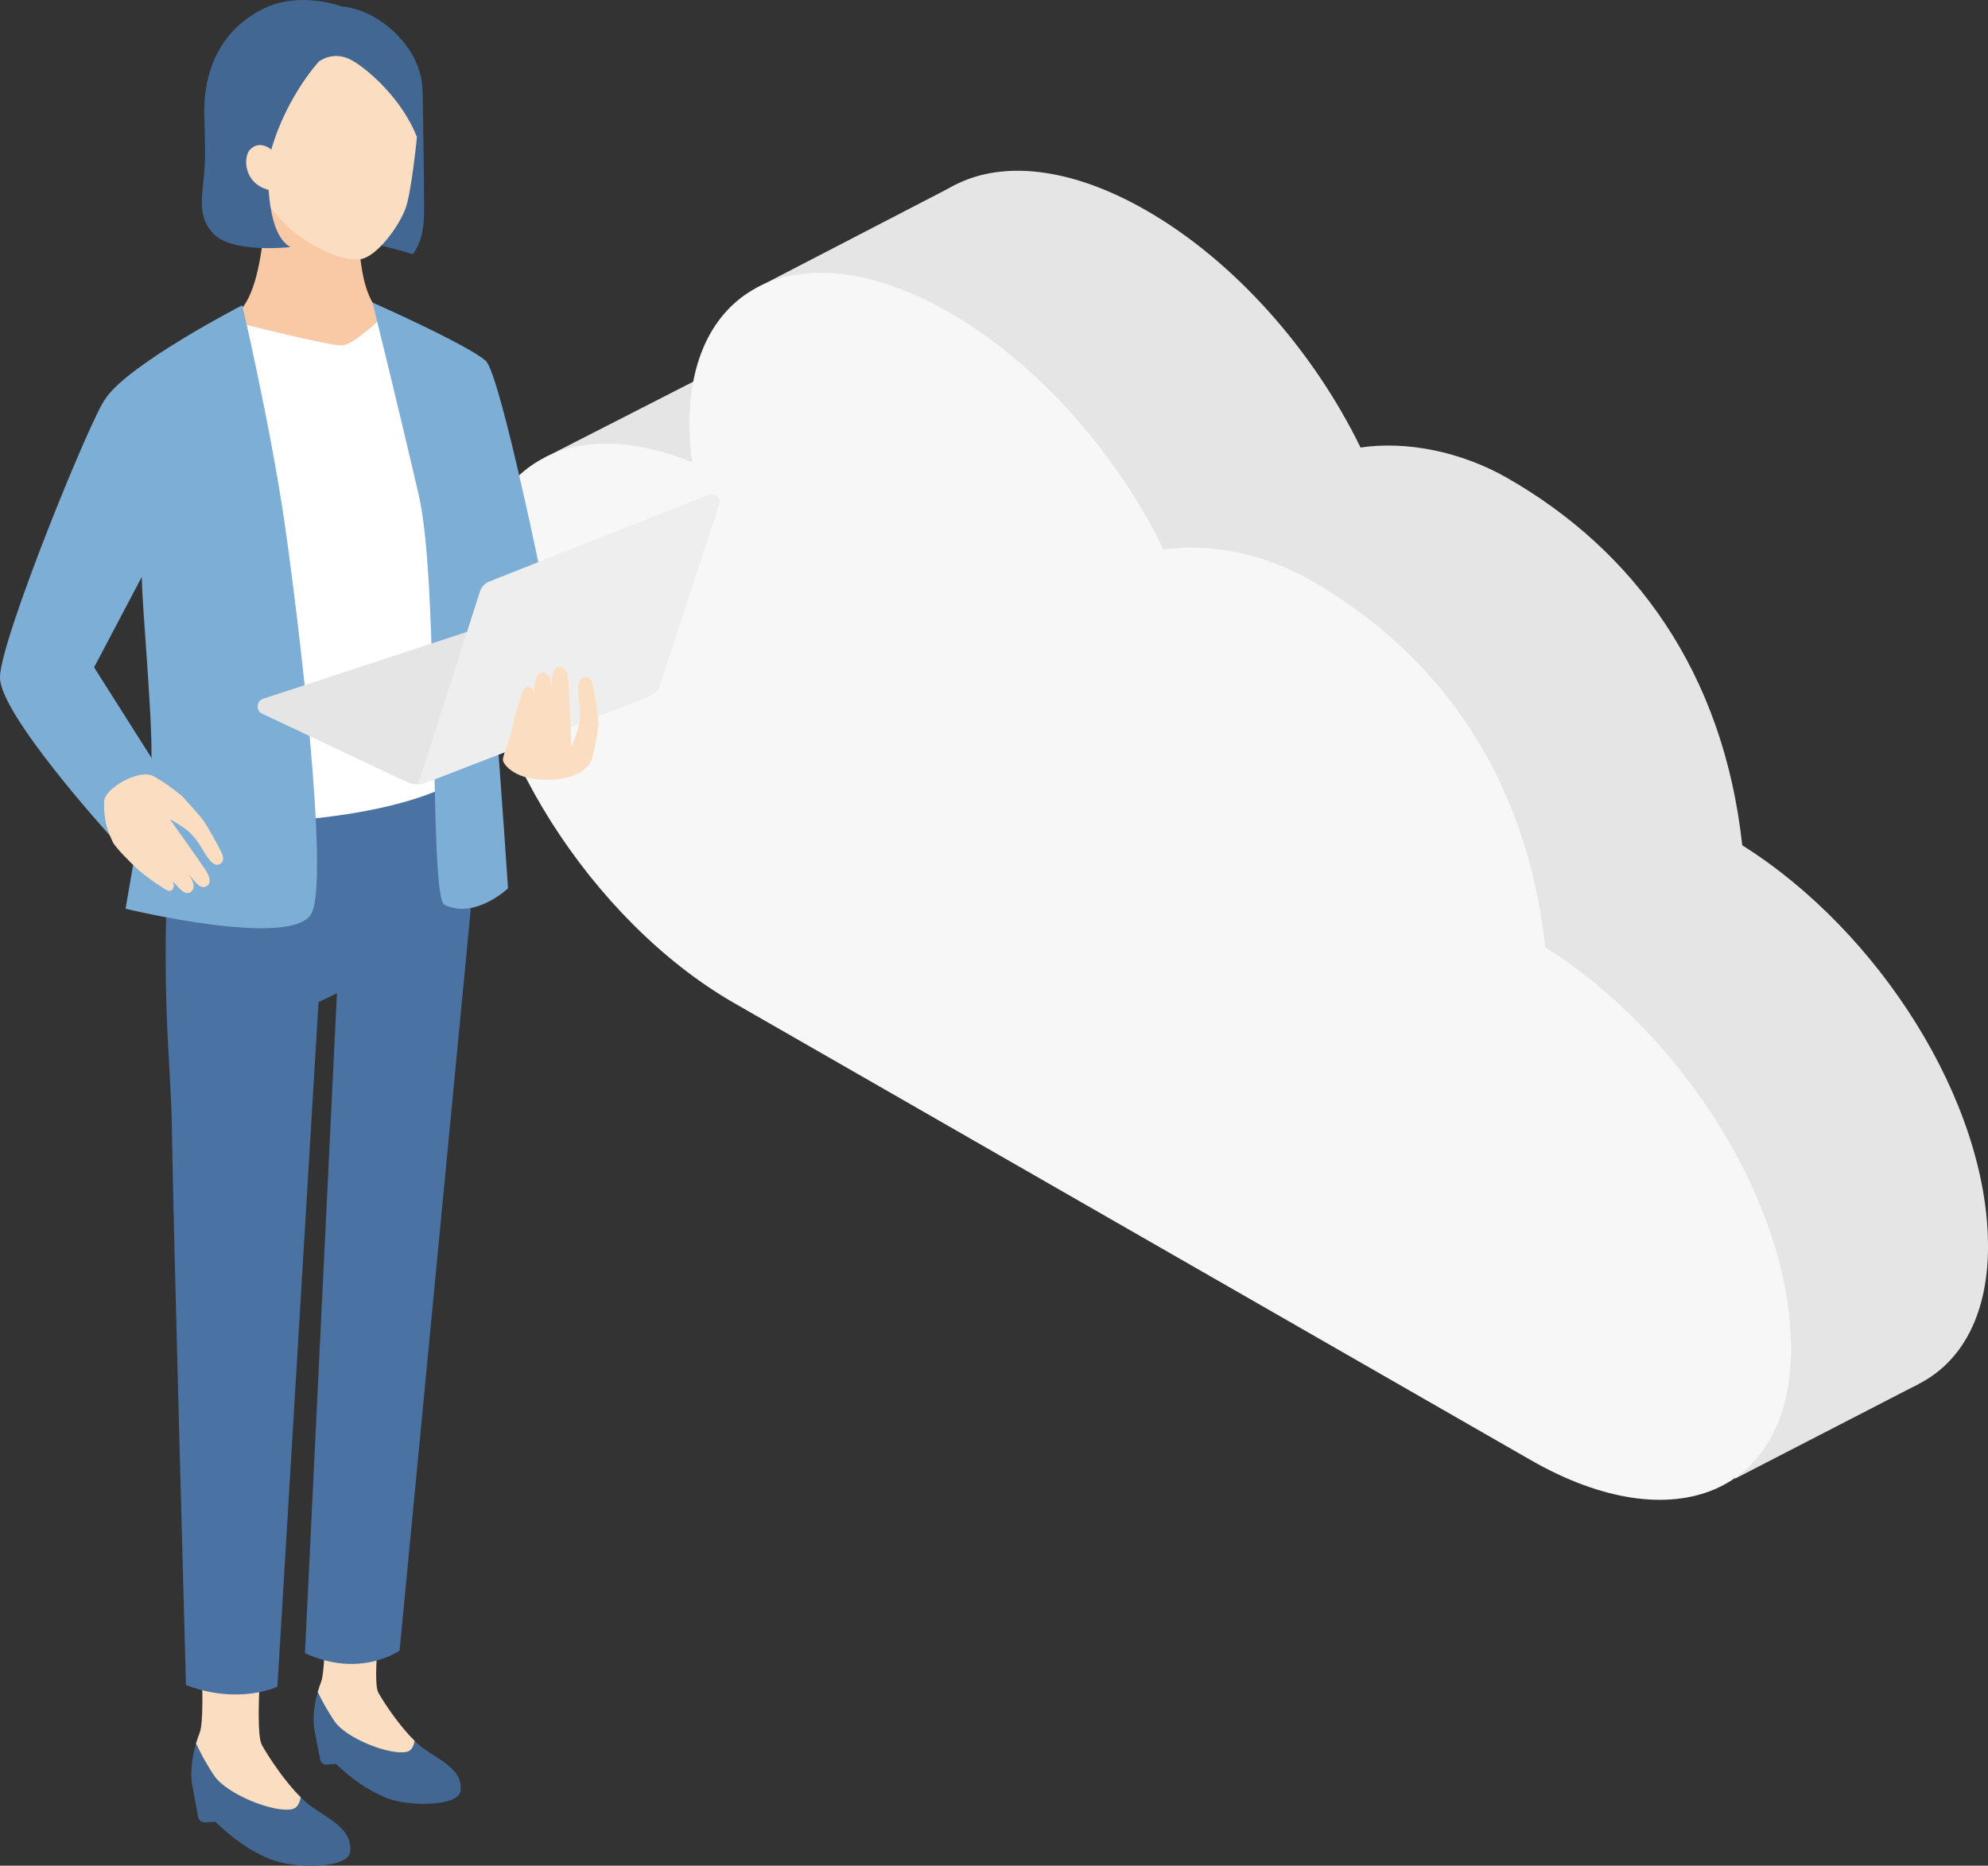 <svg width="163" height="153" viewBox="0 0 163 153" fill="none" xmlns="http://www.w3.org/2000/svg">
<rect x="0" y="0" width="163" height="153" fill="#333333" stroke="none"/>
<g clip-path="url(#clip0_829_5227)">
<path d="M78.455 15.097L61.934 23.661L142.281 121.251L157.268 113.52L78.455 15.097Z" fill="#E5E5E6"/>
<path d="M142.85 69.314C141.3 55.109 133.98 45.136 123.56 39.184C119.802 37.034 115.296 36.14 111.553 36.701C107.727 28.833 101.254 21.405 93.92 17.218C82.184 10.516 72.68 14.636 72.68 26.41C72.68 27.433 72.755 28.477 72.891 29.538C62.827 25.441 55.145 29.825 55.145 40.411C55.145 52.178 64.634 67.171 76.354 73.895L141.647 111.362C153.436 118.132 163.001 114.035 163.001 102.215C163.001 90.395 154.078 76.364 142.842 69.314H142.85Z" fill="#E5E5E6"/>
<path d="M59.635 29.871L44.641 37.534L61.072 58.584L76.383 49.694L59.635 29.871Z" fill="#E5E5E6"/>
<path d="M126.697 77.681C125.147 63.476 117.828 53.503 107.408 47.552C103.65 45.401 99.143 44.508 95.4 45.068C91.574 37.2 85.102 29.772 77.767 25.585C66.032 18.883 56.527 23.003 56.527 34.777C56.527 35.8 56.603 36.845 56.739 37.905C46.675 33.808 38.992 38.192 38.992 48.778C38.992 60.545 48.482 75.538 60.202 82.262L125.495 119.729C137.283 126.499 146.849 122.402 146.849 110.582C146.849 98.762 137.926 84.731 126.69 77.681H126.697Z" fill="#F7F7F7"/>
</g>
<g clip-path="url(#clip1_829_5227)">
<path d="M16.072 142.973C16.162 142.661 16.264 142.375 16.361 142.13C16.988 140.59 16.162 130.494 16.162 130.494L21.845 130.543C21.845 130.543 20.72 141.75 21.47 143.094C22.088 144.204 23.398 146.139 24.654 147.389L24.92 149.426L21.177 149.61L16.485 145.823L16.072 142.977V142.973Z" fill="#FBDEC1"/>
<path d="M33.993 142.755C32.827 141.614 31.604 139.838 31.026 138.817C30.325 137.583 31.855 127.151 31.855 127.151H26.619C26.619 127.151 26.882 136.544 26.315 137.967C26.225 138.192 26.135 138.456 26.053 138.746L26.267 141.385L31.311 144.743L34.544 144.92L33.989 142.755H33.993Z" fill="#FBDEC1"/>
<path d="M26.053 138.75C26.323 139.318 26.792 140.221 27.445 141.174C28.394 142.563 31.976 143.975 33.367 143.659C33.754 143.572 33.926 143.177 33.994 142.755C34.241 142.996 34.485 143.211 34.721 143.384C36.068 144.366 37.977 145.112 37.759 146.877C37.602 148.153 33.461 148.169 31.683 147.442C30.093 146.794 28.814 145.85 27.553 144.66L26.788 144.713C26.533 144.731 26.301 144.555 26.252 144.299L25.764 141.776C25.618 140.737 25.806 139.627 26.053 138.75Z" fill="#416792"/>
<path d="M16.073 142.974C16.362 143.591 16.864 144.577 17.562 145.616C18.579 147.13 22.453 148.692 23.965 148.361C24.385 148.267 24.572 147.845 24.655 147.386C24.921 147.649 25.184 147.886 25.439 148.075C26.89 149.151 28.957 149.976 28.706 151.888C28.526 153.274 24.032 153.251 22.108 152.449C20.387 151.73 19.006 150.699 17.652 149.396L16.82 149.449C16.542 149.468 16.294 149.272 16.242 148.997L15.736 146.26C15.585 145.131 15.796 143.926 16.073 142.977V142.974Z" fill="#416792"/>
<path d="M34.67 8.498C34.67 8.498 34.771 14.699 34.775 17.138C34.775 18.802 34.572 19.822 33.856 20.85C33.856 20.85 29.677 19.514 26.744 19.491L29.07 8.453L34.67 8.495V8.498Z" fill="#416792"/>
<path d="M39.47 65.483L32.763 135.358C32.763 135.358 29.56 137.673 25.003 135.572L27.625 81.449L26.117 82.186L22.745 138.321C22.745 138.321 19.605 139.841 15.247 138.189C15.247 138.189 14.156 98.491 14.099 92.799C14.043 87.103 13.09 81.471 13.919 68.34L17.55 64.094L35.284 63.552L39.474 65.487L39.47 65.483Z" fill="#4A72A2"/>
<path d="M29.887 31.5L18.301 26.082C21.98 26.143 21.797 15.022 21.797 15.022L25.967 16.822L29.433 18.308C29.433 18.308 29.092 26.116 32.546 26.143L29.887 31.5Z" fill="#F8C9A4"/>
<path d="M23.353 18.361C24.617 19.615 27.576 21.479 29.515 21.26C30.851 21.113 32.733 18.565 33.266 17.051C33.731 15.734 34.17 11.468 34.241 10.663C34.313 9.857 35.31 2.29 27.854 0.961C20.191 -0.405 17.884 5.027 17.595 7.425C17.295 9.906 16.958 13.626 21.71 16.464C21.71 16.464 22.475 17.484 23.357 18.358L23.353 18.361Z" fill="#FBDEC1"/>
<path d="M17.457 19.129C16.166 17.725 16.583 16.144 16.748 14.126C16.883 12.477 16.767 10.715 16.748 9.258C16.71 5.08 18.601 2.196 21.601 0.713C24.602 -0.77 27.997 0.525 27.997 0.525C31.05 0.773 34.354 3.781 34.62 7.011C34.703 8.046 34.669 8.882 34.594 9.53C34.455 10.678 34.182 11.227 34.182 11.227C32.966 8.144 30.232 5.735 28.893 4.967C27.329 4.071 26.132 5.061 26.132 5.061C26.132 5.061 23.124 8.306 22.003 13.2C22.003 13.2 21.628 19.092 23.811 20.259C23.811 20.259 19.013 20.827 17.457 19.129Z" fill="#416792"/>
<path d="M22.025 15.572C19.962 15.041 19.932 12.865 20.498 12.27C21.301 11.431 22.246 12.266 22.246 12.266L22.906 12.665L22.475 15.711L22.025 15.575V15.572Z" fill="#FBDEC1"/>
<path d="M31.594 25.763C31.594 25.763 29.092 28.274 28.034 28.323C26.977 28.372 19.419 26.44 19.419 26.44L18.211 31.47L20.72 67.448C20.72 67.448 31.586 67.35 37.46 64.067L34.328 28.609L31.598 25.767L31.594 25.763Z" fill="white"/>
<path d="M40.621 58.533C41.165 65.419 41.653 72.85 41.653 72.85C41.653 72.85 38.971 75.41 36.443 74.202C35.123 73.569 36.094 48.151 34.324 40.542C32.557 32.934 30.547 24.814 30.547 24.814C33.593 26.166 38.581 28.518 39.815 29.576C41.045 30.63 44.909 49.811 44.909 49.811L40.618 58.537L40.621 58.533Z" fill="#7CAED6"/>
<path d="M11.624 47.319C11.658 49.928 12.46 58.146 12.423 62.151L10.296 74.522C10.296 74.522 24.118 77.883 25.562 74.864C27.006 71.845 24.47 50.681 23.308 42.711C22.141 34.741 19.861 25.032 19.861 25.032C19.861 25.032 10.656 29.776 8.676 32.648L11.624 47.315V47.319Z" fill="#7CAED6"/>
<path d="M38.265 51.825L21.57 57.306C21.008 57.49 20.959 58.273 21.495 58.526L33.366 64.135C33.85 64.365 34.409 64.383 34.908 64.191L53.306 57.073L38.261 51.828L38.265 51.825Z" fill="#E5E5E6"/>
<path d="M34.285 64.32C34.495 64.312 34.709 64.267 34.911 64.188L53.309 57.069C53.677 56.926 53.958 56.629 54.082 56.256L58.965 41.39C59.138 40.863 58.62 40.369 58.103 40.573L40.118 47.688C39.754 47.831 39.476 48.128 39.352 48.501L34.285 64.324V64.32Z" fill="#EEEEEF"/>
<path d="M41.997 59.738C42.057 59.324 42.301 58.251 42.638 57.336C42.822 56.836 42.935 56.245 43.302 56.305C43.696 56.365 43.79 56.873 43.79 56.873C43.85 56.113 43.842 55.142 44.491 55.179C45.14 55.217 45.204 56.045 45.234 56.538C45.286 55.778 45.17 54.825 45.812 54.735C46.453 54.641 46.55 55.409 46.607 55.902C46.663 56.391 46.85 61.248 46.85 61.248C46.85 61.248 47.424 59.9 47.503 59.283C47.578 58.665 47.593 58.326 47.496 57.506C47.398 56.685 47.271 55.578 47.931 55.529C48.591 55.48 48.636 56.331 48.737 56.877C48.835 57.423 48.996 58.462 49.056 59.211C49.116 59.96 48.535 62.253 48.535 62.253C48.535 62.253 48.133 63.796 45.2 63.939C42.271 64.082 41.296 62.701 41.239 62.358C41.183 62.016 41.929 60.216 41.997 59.746V59.738Z" fill="#FBDEC1"/>
<path d="M13.893 64.474L7.715 54.728L11.62 47.323L13.413 41.329L8.672 32.656C7.569 33.958 -0.004 52.51 -0.004 55.556C-0.004 58.601 9.009 68.514 9.009 68.514L13.889 64.478L13.893 64.474Z" fill="#7CAED6"/>
<path d="M17.88 69.364C17.636 68.897 17.152 68.024 16.766 67.422C16.375 66.823 14.871 65.227 14.871 65.227C14.043 64.602 13.675 64.271 12.598 63.661C11.447 63.006 8.551 64.632 8.533 65.761C8.503 67.58 8.979 68.438 9.234 69.022C9.459 69.534 10.821 70.832 11.143 71.149C11.428 71.427 12.238 72.09 13.022 72.583C13.45 72.85 13.877 73.231 14.121 72.971C14.384 72.692 14.159 72.255 14.159 72.255C14.646 72.79 15.205 73.528 15.67 73.121C16.139 72.715 15.704 72.052 15.442 71.661C15.922 72.203 16.387 72.986 16.923 72.681C17.459 72.376 17.088 71.74 16.844 71.337C16.601 70.934 13.922 67.169 13.922 67.169C13.922 67.169 15.138 67.847 15.554 68.269C15.97 68.69 16.177 68.935 16.578 69.613C16.979 70.287 17.531 71.194 18.052 70.847C18.577 70.497 18.12 69.831 17.876 69.364H17.88Z" fill="#FBDEC1"/>
</g>
<defs>
<clipPath id="clip0_829_5227">
<rect width="124" height="109" fill="white" transform="translate(39 14)"/>
</clipPath>
<clipPath id="clip1_829_5227">
<rect width="59" height="153" fill="white"/>
</clipPath>
</defs>
</svg>
